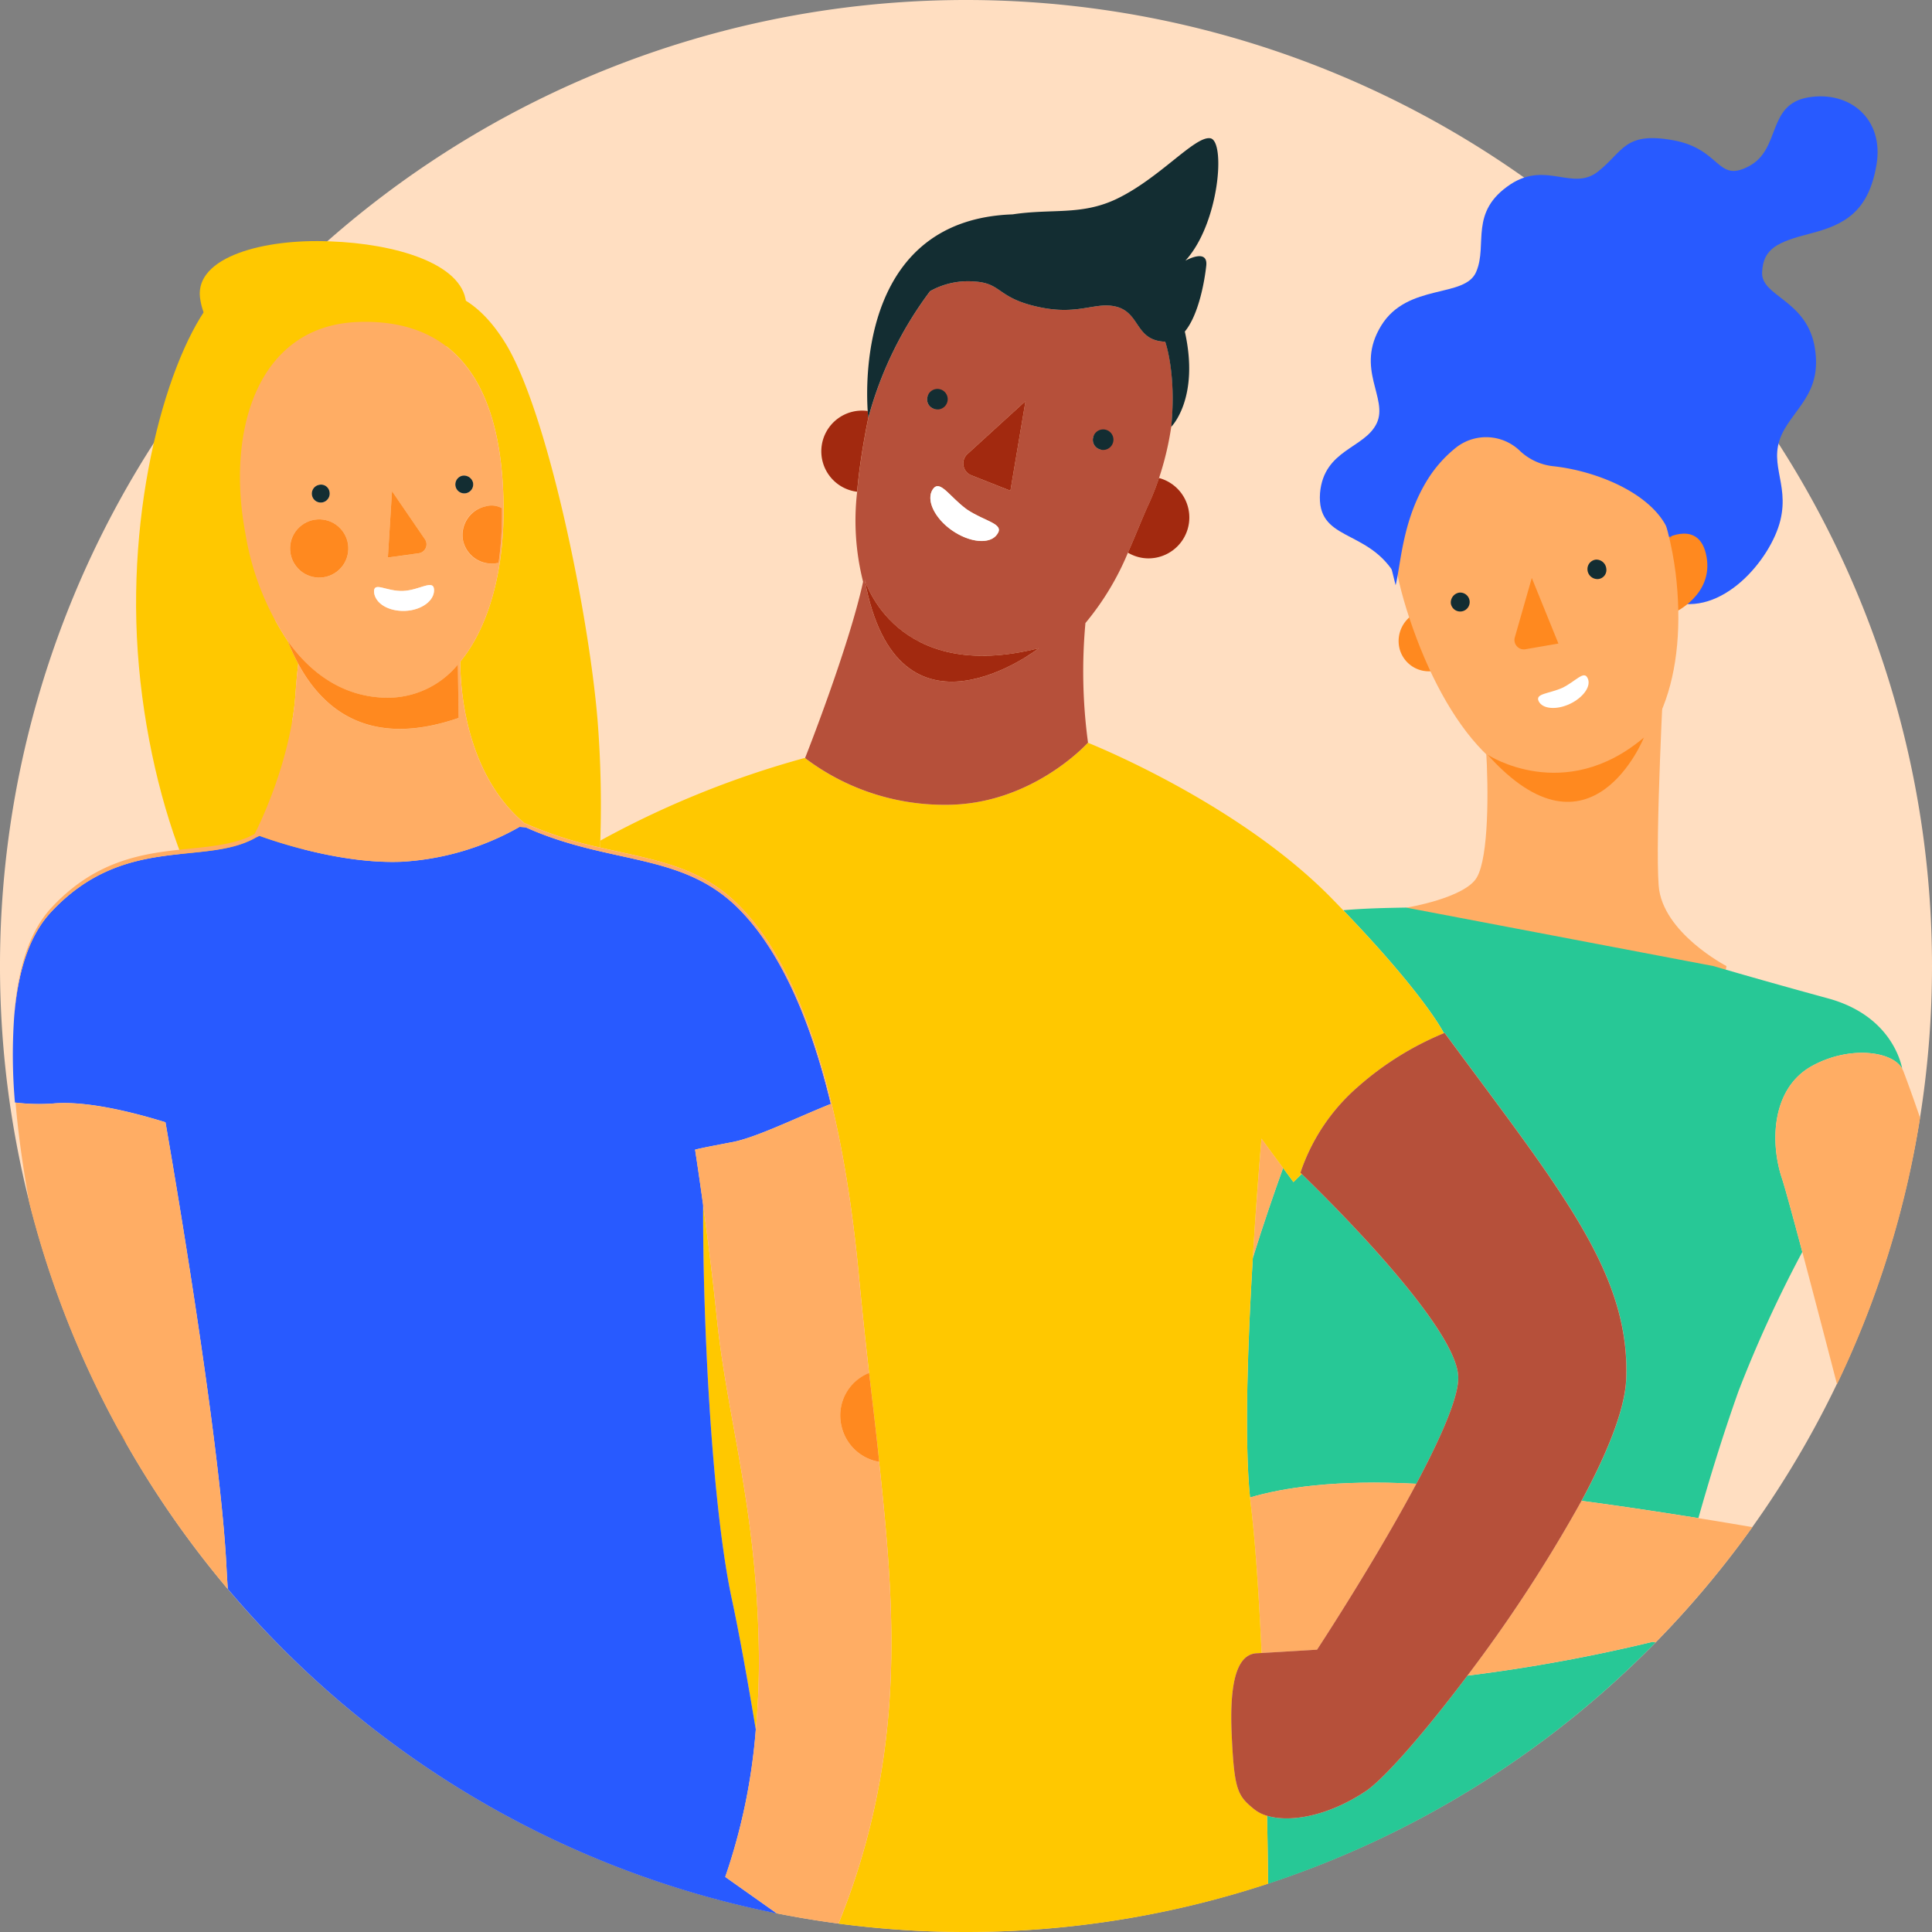 <?xml version="1.0" encoding="UTF-8"?>
<svg xmlns="http://www.w3.org/2000/svg" viewBox="0 0 250 250">
  <rect x="0" y="0" width="250" height="250" fill="#808080" stroke="none"/>
  <defs>
    <style>.cls-1{fill:#ffdec1;}.cls-2{fill:#ffc800;}.cls-3{fill:#ff891f;}.cls-4{fill:#ffad64;}.cls-5{fill:#285aff;}.cls-6{opacity:0.72;isolation:isolate;}.cls-7{fill:#fff;}.cls-8{fill:none;}.cls-9{fill:#27c896;}.cls-10{fill:#b6503a;}.cls-11{fill:#a2290f;}.cls-12{fill:#132d32;}</style>
  </defs>
  <title>eclaireurs</title>
  <g id="Calque_2" data-name="Calque 2">
    <g id="Calque_1-2" data-name="Calque 1">
      <path class="cls-1" d="M250,125A125,125,0,1,1,125,0,125,125,0,0,1,250,125"></path>
      <path class="cls-2" d="M28.14,38.08C22.258,44.433,16.4,63.746,17.826,84.35s9.732,40.549,17.123,40.735c7.388.108,3.593-29.044,1.813-38.559-1.784-9.593-4.834-23.535-2.706-33.515,2.054-9.9,7.354-10.966,7.354-10.966Z"></path>
      <path class="cls-2" d="M60.306,39.118c-.507-5.008-9.09-7.583-17.585-7.884-8.576-.376-17.439,2.007-16.845,7.247.67,5.158,5.367,8.826,15.914,9.362C52.33,48.223,61.036,45.845,60.306,39.118Z"></path>
      <path class="cls-3" d="M183.778,79.089a4.064,4.064,0,0,0-2.65,4.947,3.91,3.91,0,0,0,4.945,2.647"></path>
      <path class="cls-4" d="M192.289,96.841c.338,5.346.358,14.01-1.182,16.69s-9.091,3.916-9.091,3.916,1.618,17.4,20.987,18.287c19.287.884,20.4-10.727,20.4-10.727s-8.3-4.3-8.771-10.4.686-27.706.686-27.706Z"></path>
      <path class="cls-5" d="M180.338,74.052c-3.656-5.666-9.978-4.039-9.526-10.265.509-5.642,5.761-5.735,7.327-9s-2.843-7.045.579-12.636,10.906-3.5,12.317-7.016c1.493-3.512-.98-7.708,4.431-11.292,4.637-3.036,8.037.95,11.322-1.648s3.4-5.175,9.682-4.054,5.659,5.591,9.843,3.366,2.282-7.975,7.655-8.9,9.868,2.783,8.847,8.736c-1.027,6.032-4.1,7.725-8.488,8.856s-6.171,1.967-6.311,5.043,5.5,3.5,6.737,9.3c1.149,5.8-2.024,7.823-3.835,10.987-2.443,4.221.688,6.779-.54,11.805S222.8,80,216.155,77.777s-35.817-3.725-35.817-3.725"></path>
      <path class="cls-3" d="M215.439,69.746s4.536-2.623,5.392,2.329c.86,4.871-4.077,7.144-4.077,7.144Z"></path>
      <path class="cls-4" d="M182.4,80.061c4.687,14.042,13.038,24.506,22.761,21.368,9.641-3.139,13.234-14.3,11.664-27.287-1.838-14.413-10.368-26.466-23.528-22.821-14.848,4.068-15.072,16.221-10.9,28.74"></path>
      <path class="cls-3" d="M198.214,74.787l-2.184,7.646A1.218,1.218,0,0,0,197.458,84l4.2-.725Z"></path>
      <path class="cls-5" d="M180.594,75.729c.719-2.967.891-8.54,4.214-13.8a16.4,16.4,0,0,1,3.687-4.08,6.3,6.3,0,0,1,8.143.455,7.432,7.432,0,0,0,4.488,2.038c6.132.7,13.726,4.046,15.069,9.272l3.929-18.48L193.964,42.1,176.794,60.478Z"></path>
      <path class="cls-7" d="M205.443,87.762c.5,1.015-.566,2.5-2.291,3.317s-3.545.679-4.044-.336,1.3-.954,3.072-1.742c1.753-.861,2.79-2.3,3.263-1.239"></path>
      <path class="cls-3" d="M192.5,97.664s9.88,6.511,20.217-2.224c0,0-6.844,17.135-20.217,2.224"></path>
      <path class="cls-8" d="M250,125A125,125,0,1,1,125,0,125,125,0,0,1,250,125"></path>
      <path class="cls-9" d="M183.274,192c3.082-5.786,5.487-11.167,5.424-13.777-.1-6.737-18.416-24.535-20.261-26.312l-1.066,1.052-1.341-1.824c-1.2,3.336-2.583,7.345-3.917,11.649-.623,10.366-1.129,23.441-.359,30.986C166.049,192.5,172.875,191.448,183.274,192Z"></path>
      <path class="cls-9" d="M234.217,138.08c4.888-2.838,10.689-2.12,11.934.235-.228-1.189-1.727-6.975-9.611-9.126-8.8-2.4-14.8-4.176-14.8-4.176l-39.8-7.572c-2.446.042-5.236.088-8.122.343,10.325,10.74,12.845,15.552,13.026,15.913l.1-.038c14.984,20.325,24.053,31.057,23.49,44.824-.159,3.9-2.445,9.542-5.776,15.722,5.217.7,10.363,1.475,15.113,2.24,1.359-4.821,3.129-10.651,5.205-16.471A163.062,163.062,0,0,1,233.217,162c-1.284-4.825-2.284-8.474-2.655-9.588C229.1,148.01,229.163,141.1,234.217,138.08Z"></path>
      <path class="cls-9" d="M189.884,216.827c-5.681,7.559-10.913,13.489-13.193,14.973-4.935,3.273-9.818,4.037-12.734,3.16.072,3.431.115,6.451.131,8.8a125.006,125.006,0,0,0,50.142-31.23l-.368-.081A215.854,215.854,0,0,1,189.884,216.827Z"></path>
      <path class="cls-4" d="M163.236,147.337s-.6,6.771-1.124,15.448c1.334-4.3,2.712-8.312,3.917-11.649Z"></path>
      <path class="cls-4" d="M183.274,192c-10.4-.549-17.224.505-21.52,1.774.03.3.06.6.094.879.594,4.834,1.058,11.854,1.406,19.247,2.591-.146,7.175-.431,7.175-.431S177.887,202.11,183.274,192Z"></path>
      <path class="cls-4" d="M246.274,138.55a2.179,2.179,0,0,0-.123-.234c-1.245-2.355-7.046-3.073-11.934-.235-5.054,3.019-5.121,9.93-3.655,14.329.371,1.114,1.37,4.764,2.655,9.588,1.319,4.956,2.939,11.151,4.491,17.123a124.107,124.107,0,0,0,10.751-34.474C247.622,142.206,246.874,140.135,246.274,138.55Z"></path>
      <path class="cls-4" d="M189.884,216.827a215.854,215.854,0,0,0,23.977-4.38l.368.081a125.667,125.667,0,0,0,12.528-14.918c-2.2-.377-4.54-.768-6.995-1.164-4.75-.766-9.9-1.541-15.113-2.24A190,190,0,0,1,189.884,216.827Z"></path>
      <path class="cls-2" d="M94.653,206.71c.964,4.447,2.066,10.6,3.146,17.092a95.721,95.721,0,0,0,.362-11.65c-.439-17.5-4.008-28.595-5.355-41.11-.565-5.579-1.246-10.932-1.828-15.155C90.942,172.115,92.178,194.972,94.653,206.71Z"></path>
      <path class="cls-2" d="M162.261,234.09c-2.112-1.719-2.549-2.439-2.88-9.621s.818-10.486,3.315-10.541l.557-.031c-.348-7.392-.812-14.412-1.406-19.247-.034-.28-.064-.582-.094-.879-.77-7.544-.265-20.62.359-30.986.522-8.677,1.124-15.448,1.124-15.448l2.793,3.8,1.341,1.824,1.066-1.052-.162-.156a25.382,25.382,0,0,1,7.389-11.074,39.555,39.555,0,0,1,11.172-6.981c-.181-.36-2.7-5.173-13.026-15.913-.539-.56-1.079-1.122-1.661-1.714-11.882-12.029-30.229-19.5-31.378-19.961-.193.214-7.4,8.1-18.465,8.03a29.838,29.838,0,0,1-18.14-6.04l0-.008-.081,0a121.728,121.728,0,0,0-26.141,10.539c-.089.049-.18.1-.27.154-.009.3-.019.59-.029.88C84.5,111.264,90.509,112,95.6,117.128c7.352,7.336,13.139,22.98,15.5,47.475.427,4.584.9,8.922,1.362,13.068l.005,0c.468,3.988.93,7.819,1.307,11.5l-.016,0c1.413,12.933,2.289,24.272.857,36.1a91.865,91.865,0,0,1-6.111,23.651A126.143,126.143,0,0,0,125,250a124.867,124.867,0,0,0,39.087-6.242c-.016-2.348-.058-5.368-.131-8.8A4.729,4.729,0,0,1,162.261,234.09Z"></path>
      <path class="cls-10" d="M122.305,104.14c11.065.067,18.271-7.816,18.465-8.03l.018-.02a68.577,68.577,0,0,1-.333-15.469,35.327,35.327,0,0,0,5.5-9.107c1.064-2.389,1.921-4.636,2.724-6.345a32.4,32.4,0,0,0,1.3-3.315,38.957,38.957,0,0,0,1.581-6.642c.7-6.908-.775-10.992-.775-10.992h0c-3.811-.154-3.207-3.48-6.05-4.453-2.847-.9-4.956,1.122-10.284-.031-5.406-1.156-4.783-3.078-8.279-3.3a10.013,10.013,0,0,0-5.816,1.243,48.136,48.136,0,0,0-7.983,16.364c-.14.674-.276,1.36-.406,2.069-.437,2.412-.83,4.965-1.052,7.524a32.193,32.193,0,0,0,.771,11.641c-1.873,8.565-7.452,22.668-7.51,22.814l0,.008A29.838,29.838,0,0,0,122.305,104.14Zm-1.6-40.815c.913-1.363,2.143.946,4.412,2.6,2.353,1.577,4.912,1.837,3.922,3.2-.912,1.365-3.552,1.1-5.825-.472S119.789,64.689,120.7,63.324Zm20.768-6.786a1.2,1.2,0,1,1,.793,1.59A1.286,1.286,0,0,1,141.469,56.539Zm-16.295,2.217L132.7,51.9,130.745,63.5l-5.06-2A1.65,1.65,0,0,1,125.175,58.755Zm-5.15-7.457a1.2,1.2,0,1,1,.791,1.591A1.285,1.285,0,0,1,120.025,51.3Zm-8.13,23.723s3.981,13.535,22.531,8.853C134.426,83.875,116.164,98.089,111.894,75.021Z"></path>
      <path class="cls-11" d="M112.365,54.042l-.012.042s-.038-.332-.074-.9a5.269,5.269,0,1,0-1.371,10.448c.222-2.56.615-5.113,1.052-7.524C112.089,55.4,112.225,54.717,112.365,54.042Z"></path>
      <path class="cls-11" d="M145.951,71.514a5.24,5.24,0,0,0,2.434.734,5.289,5.289,0,0,0,1.586-10.395,32.4,32.4,0,0,1-1.3,3.315C147.872,66.877,147.015,69.125,145.951,71.514Z"></path>
      <path class="cls-12" d="M120.816,52.89a1.328,1.328,0,1,0-.791-1.591A1.284,1.284,0,0,0,120.816,52.89Z"></path>
      <path class="cls-12" d="M142.263,58.129a1.328,1.328,0,1,0-.793-1.59A1.284,1.284,0,0,0,142.263,58.129Z"></path>
      <path class="cls-7" d="M129.036,69.12c.99-1.361-1.569-1.622-3.922-3.2-2.269-1.651-3.5-3.959-4.412-2.6s.237,3.75,2.51,5.324S128.123,70.485,129.036,69.12Z"></path>
      <path class="cls-11" d="M125.685,61.5l5.06,2L132.7,51.9l-7.525,6.86A1.65,1.65,0,0,0,125.685,61.5Z"></path>
      <path class="cls-10" d="M168.274,151.752l.162.156c1.846,1.776,20.166,19.574,20.261,26.312.064,2.611-2.342,7.991-5.424,13.777-5.386,10.113-12.846,21.469-12.846,21.469s-4.584.285-7.175.431l-.557.031c-2.5.055-3.643,3.359-3.315,10.541s.768,7.9,2.88,9.621a4.729,4.729,0,0,0,1.695.87c2.916.877,7.8.113,12.734-3.16,2.28-1.484,7.513-7.415,13.193-14.973a190,190,0,0,0,14.765-22.621c3.331-6.181,5.617-11.826,5.776-15.722.564-13.767-8.506-24.5-23.49-44.824l-.1.038a39.555,39.555,0,0,0-11.172,6.981A25.382,25.382,0,0,0,168.274,151.752Z"></path>
      <path class="cls-11" d="M134.426,83.875c-18.551,4.682-22.531-8.853-22.531-8.853C116.164,98.089,134.426,83.875,134.426,83.875Z"></path>
      <path class="cls-12" d="M112.365,54.042a48.136,48.136,0,0,1,7.983-16.364,10.013,10.013,0,0,1,5.816-1.243c3.5.221,2.873,2.144,8.279,3.3,5.328,1.153,7.437-.864,10.284.031,2.843.973,2.239,4.3,6.05,4.453h0s1.472,4.083.775,10.992l0,.026s3.711-3.656,1.764-12.334c1.866-2.262,2.589-6.813,2.772-8.516.253-2.328-2.7-.656-2.7-.656,4.406-4.808,5.234-15.525,3.221-15.841S150,23.152,144.363,25.8c-4.51,2.1-8.265,1.17-13.336,1.94h0c-19.281.673-19.04,20.937-18.747,25.445.037.565.074.9.074.9Z"></path>
      <path class="cls-5" d="M93.847,242.874A76.818,76.818,0,0,0,97.8,223.8c-1.08-6.5-2.182-12.645-3.146-17.092-2.474-11.739-3.711-34.6-3.674-50.824-.428-3.108-.8-5.6-1.036-7.122,1.088-.271,2.676-.562,4.639-.942,3.044-.51,8.362-3.15,12.926-4.976-2.9-12.063-7.07-20.386-11.891-25.227-7.355-7.414-16.634-5.643-27.585-10.562,0,0-.29-.024-.8-.062a34.764,34.764,0,0,1-15.287,4.51c-7.686.3-16.057-2.516-18.366-3.355-.184.083-.367.166-.527.255-6.612,3.711-17.065-.521-26.492,9.661-2.928,3.163-4.295,8.028-4.735,13.6a71.2,71.2,0,0,0,.106,11l.08.008a25.214,25.214,0,0,0,4.873.116c4.171-.36,9.9,1,14.526,2.429.744,4.258,7.018,40.526,7.893,57.483.049.947.106,1.917.169,2.9A124.9,124.9,0,0,0,100.525,247.6Z"></path>
      <path class="cls-2" d="M38.229,89.884c.128-1.766.25-3.056.365-3.992a26.7,26.7,0,0,1-1.347-2.924,35.24,35.24,0,0,1-5.476-13.886c-2.562-13.49,1.633-26.927,14.5-27.422,14.51-.56,18.638,10.75,18.883,23.229.191,8.666-1.834,16.168-5.595,20.729.055,7.021,2.148,15.827,8.368,20.942l.09.007a51.244,51.244,0,0,0,9.634,3.1c.01-.29.02-.582.029-.88a140.629,140.629,0,0,0-.364-15.7C76.147,79.153,70.827,53.2,65.381,44.378s-11.328-6.554-11.328-6.554-7.541-1.113-19.421.815q-2.049,2.143-4,4.383c-5.658,15.279,1.186,65.03,1.237,65.4a10.782,10.782,0,0,0,1.086-.51C33,107.834,37.566,99.06,38.229,89.884Z"></path>
      <path class="cls-4" d="M114.612,225.264c1.432-11.832.556-23.171-.857-36.1a6.031,6.031,0,0,1-4.878-4.677,5.917,5.917,0,0,1,3.581-6.812c-.466-4.146-.936-8.483-1.362-13.068-2.358-24.5-8.145-40.139-15.5-47.475-5.09-5.13-11.1-5.864-17.951-7.458a51.244,51.244,0,0,1-9.634-3.1l-.09-.007c-6.22-5.115-8.313-13.921-8.368-20.942,3.76-4.56,5.786-12.062,5.595-20.729-.245-12.48-4.373-23.789-18.883-23.229-12.863.5-17.058,13.932-14.5,27.422a35.24,35.24,0,0,0,5.476,13.886c3.223,4.532,7.589,7.308,12.937,7.319a11.753,11.753,0,0,0,9.064-4.3l.1,6.915c-11.229,3.873-17.382-.76-20.754-7.01-.115.936-.238,2.226-.365,3.992-.663,9.176-5.231,17.951-5.271,18.027a10.782,10.782,0,0,1-1.086.51c-6.632,2.665-16.4-.5-25.255,9.073-3,3.272-4.386,8.362-4.792,14.177.44-5.576,1.807-10.441,4.735-13.6,9.426-10.182,19.879-5.95,26.492-9.661.16-.09.343-.173.527-.255,2.31.839,10.681,3.651,18.366,3.355A34.764,34.764,0,0,0,67.232,107c.511.038.8.062.8.062,10.951,4.919,20.23,3.148,27.585,10.562,4.821,4.841,8.991,13.164,11.891,25.227-4.564,1.826-9.882,4.466-12.926,4.976-1.964.38-3.551.672-4.639.942.234,1.52.608,4.014,1.036,7.122.582,4.224,1.263,9.576,1.828,15.155,1.346,12.516,4.916,23.611,5.355,41.11A95.721,95.721,0,0,1,97.8,223.8a76.818,76.818,0,0,1-3.952,19.071l6.677,4.724q3.946.784,7.977,1.317A91.865,91.865,0,0,0,114.612,225.264ZM64.948,65.76a44.717,44.717,0,0,1-.434,7.086l-.157.006a3.742,3.742,0,1,1-1.539-7.324A2.75,2.75,0,0,1,64.948,65.76Zm-5.111-4.2a1.207,1.207,0,0,1,1.37.89,1.155,1.155,0,1,1-1.37-.89ZM52.165,76.464c2.118-.082,3.946-1.566,4-.154s-1.626,2.655-3.743,2.736S48.536,78.1,48.4,76.61C48.346,75.2,49.969,76.549,52.165,76.464Zm-1.44-12.9,4.245,6.2a1.168,1.168,0,0,1-.793,1.837l-3.985.546Zm-9.457-.814a1.108,1.108,0,0,1,1.37.89,1.155,1.155,0,1,1-1.37-.89Zm-2.245,5.229a3.768,3.768,0,1,1-.715,5.28A3.767,3.767,0,0,1,39.023,67.975Z"></path>
      <path class="cls-4" d="M21.41,145.227c-4.63-1.428-10.355-2.789-14.526-2.429a25.214,25.214,0,0,1-4.873-.116c.378,4.422,1.046,8.878,1.788,13a124.181,124.181,0,0,0,11.56,29.387,5.8,5.8,0,0,1,.958,1.714,125.28,125.28,0,0,0,13.154,18.825c-.062-.981-.12-1.952-.169-2.9C28.428,185.752,22.154,149.485,21.41,145.227Z"></path>
      <path class="cls-3" d="M59.348,92.9l-.1-6.915a11.753,11.753,0,0,1-9.064,4.3c-5.348-.011-9.713-2.788-12.937-7.319a26.7,26.7,0,0,0,1.347,2.924C41.967,92.143,48.119,96.775,59.348,92.9Z"></path>
      <path class="cls-12" d="M41.747,65.005a1.162,1.162,0,0,0,.89-1.37,1.108,1.108,0,0,0-1.37-.89,1.155,1.155,0,0,0,.48,2.26Z"></path>
      <path class="cls-12" d="M60.318,63.818a1.163,1.163,0,0,0,.89-1.37,1.207,1.207,0,0,0-1.37-.89,1.155,1.155,0,0,0,.48,2.26Z"></path>
      <path class="cls-3" d="M54.97,69.758l-4.245-6.2-.533,8.582,3.985-.546A1.168,1.168,0,0,0,54.97,69.758Z"></path>
      <path class="cls-7" d="M52.422,79.047c2.118-.082,3.8-1.325,3.743-2.736s-1.882.072-4,.154c-2.2.085-3.819-1.267-3.765.146C48.536,78.1,50.3,79.128,52.422,79.047Z"></path>
      <circle class="cls-3" cx="41.305" cy="70.973" r="3.768" transform="translate(-34.553 39.528) rotate(-37.286)"></circle>
      <path class="cls-3" d="M16.318,186.784a5.8,5.8,0,0,0-.958-1.714Q15.832,185.931,16.318,186.784Z"></path>
      <path class="cls-3" d="M108.877,184.483a6.031,6.031,0,0,0,4.878,4.677l.016,0c-.377-3.677-.839-7.508-1.307-11.5l-.005,0A5.917,5.917,0,0,0,108.877,184.483Z"></path>
      <path class="cls-3" d="M59.926,69.96a3.787,3.787,0,0,0,4.432,2.893l.157-.006a44.717,44.717,0,0,0,.434-7.086,2.75,2.75,0,0,0-2.13-.232A3.787,3.787,0,0,0,59.926,69.96Z"></path>
      <path class="cls-12" d="M187.735,78.056a1.225,1.225,0,1,0,1.061-1.367,1.3,1.3,0,0,0-1.061,1.367"></path>
      <path class="cls-12" d="M205.424,73.785a1.292,1.292,0,0,0,1.363,1.145,1.176,1.176,0,0,0,1.064-1.367,1.294,1.294,0,0,0-1.365-1.146,1.231,1.231,0,0,0-1.061,1.367"></path>
    </g>
  </g>
</svg>
